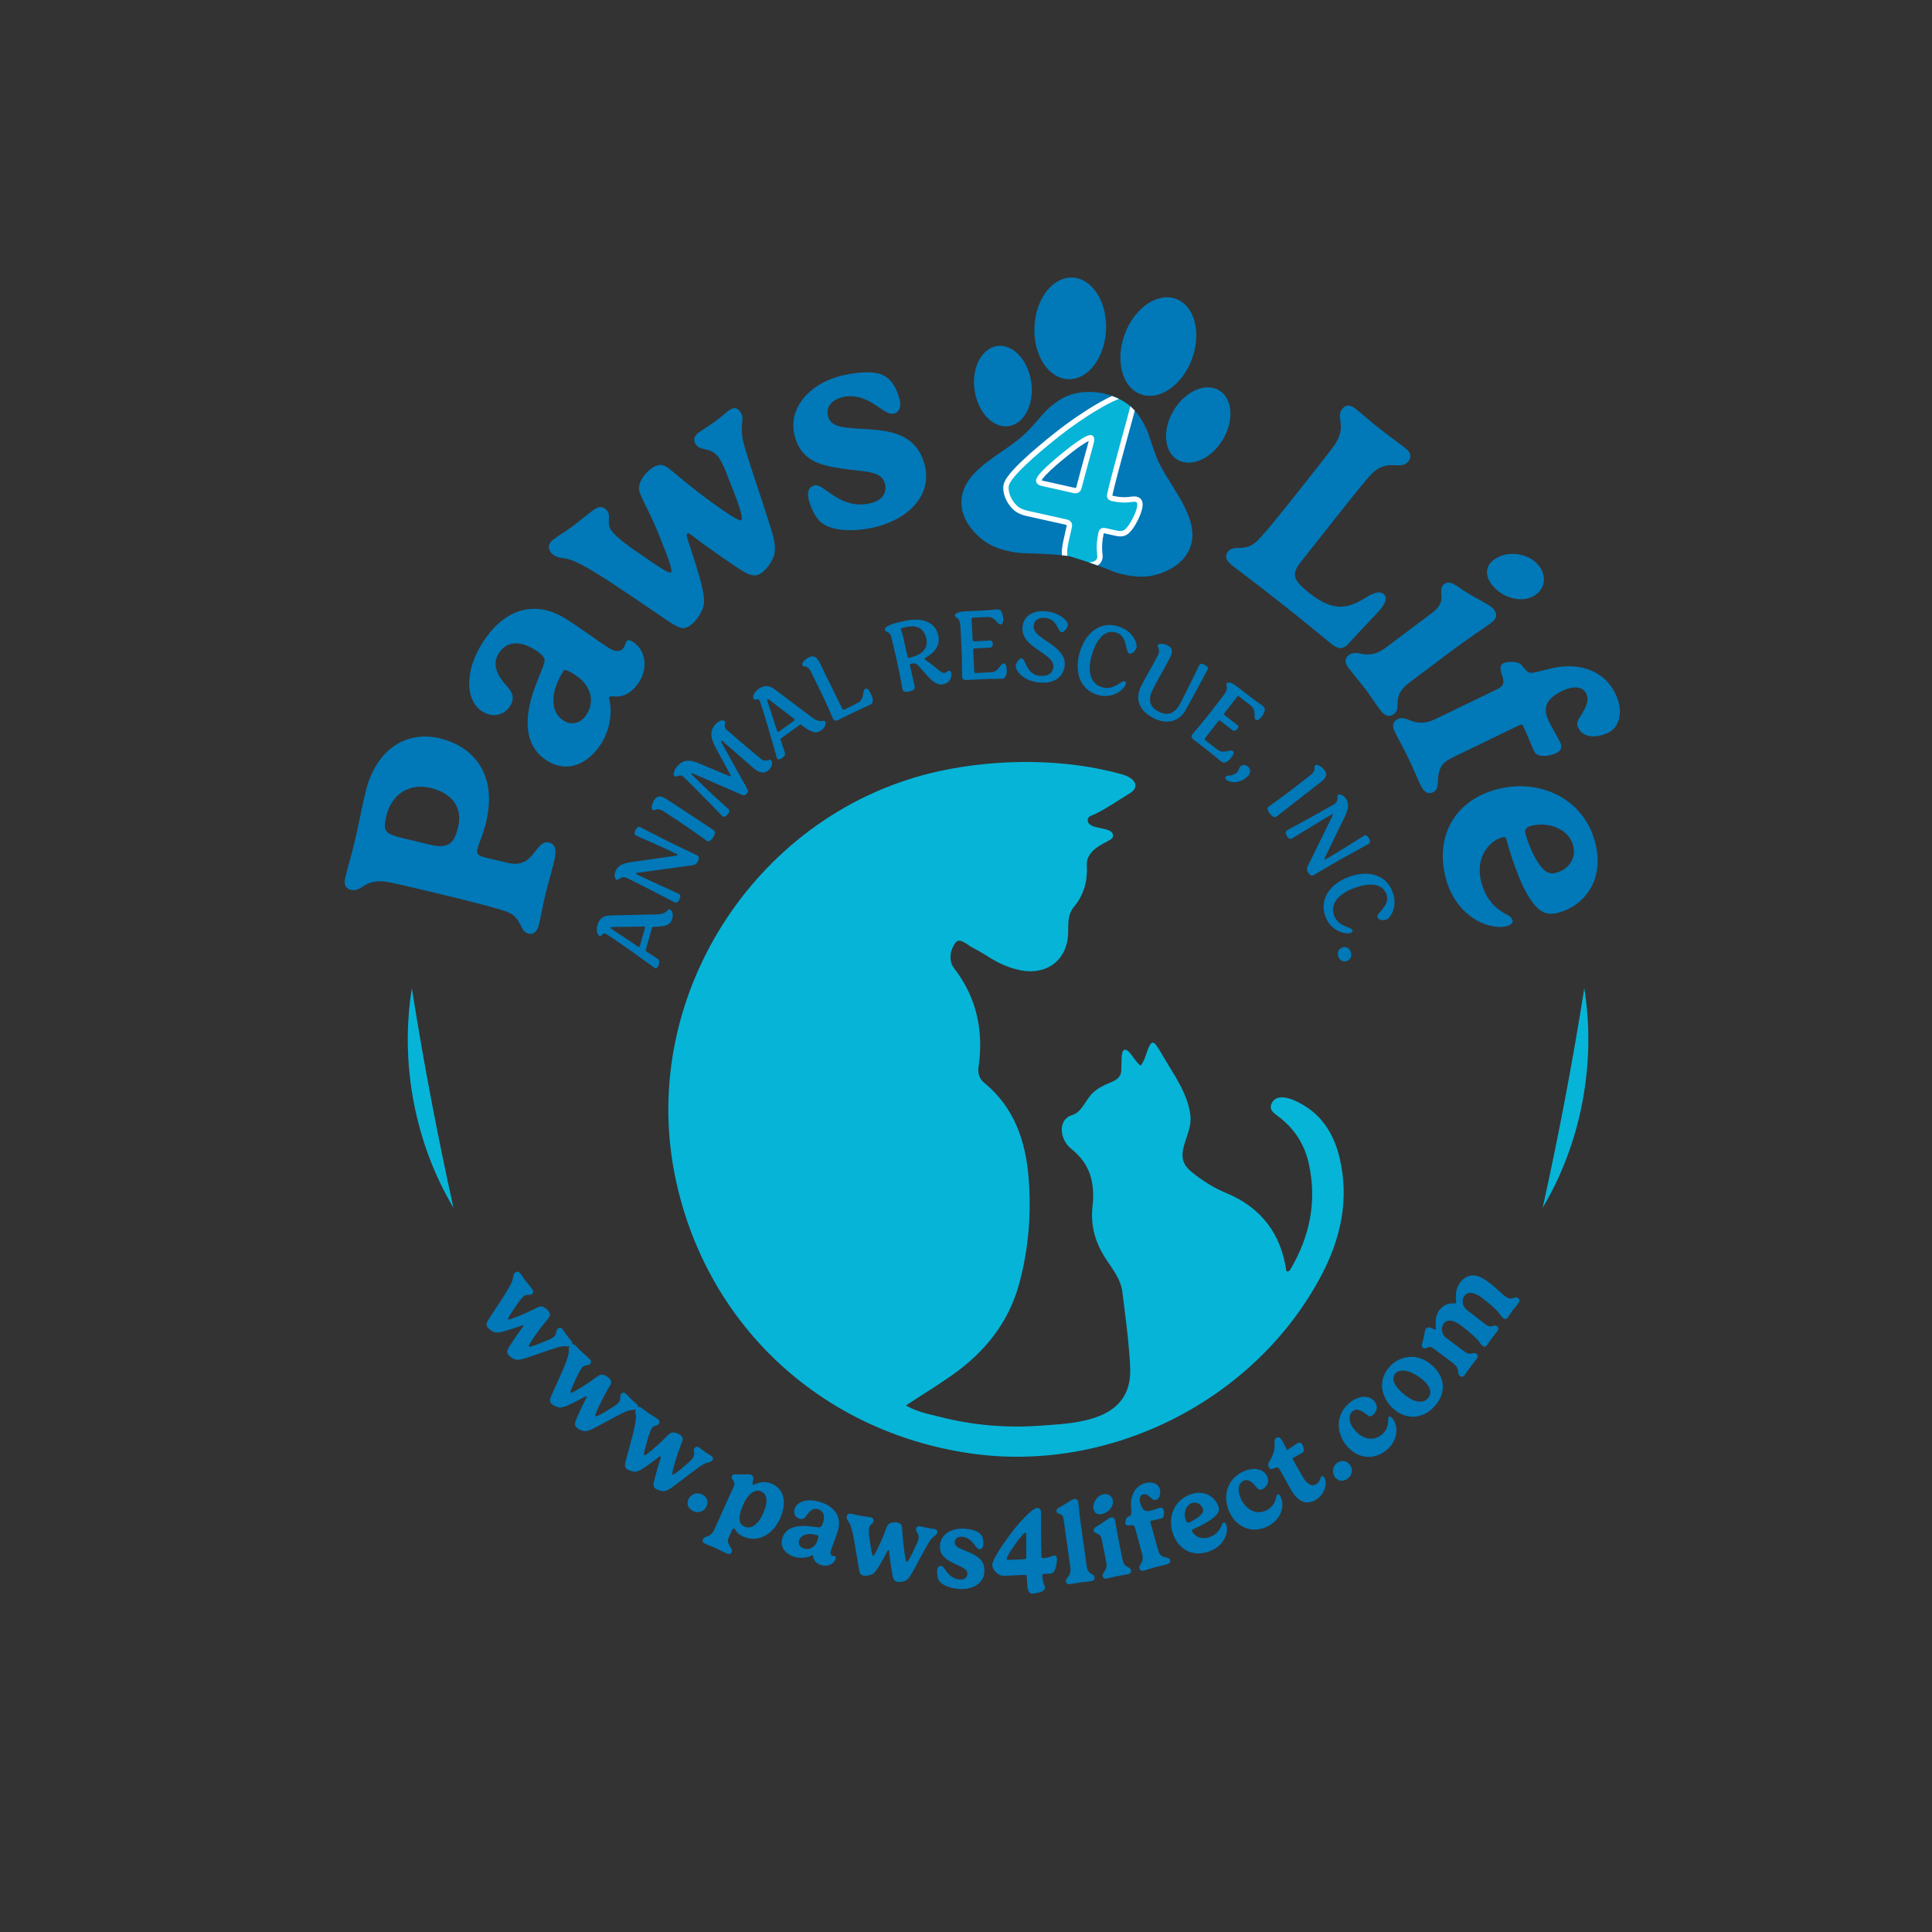 <?xml version="1.0" encoding="utf-8"?>
<svg xmlns="http://www.w3.org/2000/svg" id="Layer_1" style="enable-background:new 0 0 360 360;" version="1.1" viewBox="0 0 360 360" x="0px" y="0px">
<rect x="0" y="0" width="360" height="360" fill="#333333" stroke="none"/>
<style type="text/css">
	.st0{fill:#06B4D7;}
	.st1{fill:#0178B7;}
	.st2{clip-path:url(#SVGID_00000080193608845217338560000000036968894358484414_);}
	.st3{fill:#06B4D7;stroke:#FFFFFF;stroke-miterlimit:10;}
</style>
<g id="uakfvA_00000011001701436105859300000001060085391483466378_">
	<g>
		<path class="st0" d="M212.58,198.57c0.26-0.5,0.59-0.95,0.76-1.46c1.3-3.85,1.43-3.64,3.45-0.19c1.98,3.38,4.6,6.95,5.03,11.01&#xA;			c0.41,3.85-3.61,7.31,0.13,10.37c2.03,1.66,4.11,3,6.53,4c6.5,2.68,10.23,7.59,11.22,14.57c0.38,0.12,0.59-0.07,0.77-0.37&#xA;			c3.58-6.08,4.93-12.55,3.44-19.53c-0.75-3.54-2.53-6.4-5.36-8.67c-0.88-0.71-2.36-1.39-1.51-2.86c1.28-2.22,5.03-0.07,6.48,0.89&#xA;			c3.29,2.17,5.18,5.59,6.08,9.36c1.88,7.84,0.22,15.22-3.51,22.2c-12.35,23.13-39.31,36.7-65.28,32.93&#xA;			c-28.18-4.1-49.68-24.43-55.12-52.14c-6.62-33.71,15.82-67.74,49.43-75.01c10.79-2.33,23.4-2.37,34.02,0.64&#xA;			c2.35,0.67,3.36,2.32,1.36,3.52c-1.85,1.11-4.67,3.05-6.53,3.89c-0.57,0.26-1.37,0.4-1.29,1.21c0.2,1.92,5.31,0.89,4.65,3.09&#xA;			c-0.27,0.88-5.01,1.78-4.82,5.26c0.16,2.82-0.53,5.47-2.38,7.68c-1.16,1.38-1.08,2.97-1.09,4.59c-0.01,5.31-3.98,8.37-9.25,7.17&#xA;			c-1.67-0.38-3.23-1.03-4.7-1.88c-1.26-0.72-2.45-1.57-3.76-2.2c-1.06-0.52-2.48-2.02-3.26-1.02c-0.94,1.2-1.44,3.3-0.29,4.79&#xA;			c4.26,5.53,5.52,11.72,4.55,18.5c-0.16,1.09,0.17,2.12,1.05,2.84c5.68,4.63,7.77,10.99,8.3,17.93c0.51,6.63-0.04,13.24-1.82,19.69&#xA;			c-1.98,7.17-6.41,12.59-12.38,16.82c-2.76,1.95-5.66,3.71-8.68,5.69c1.99,1.19,4.18,1.58,6.3,2.12&#xA;			c6.02,1.55,12.28,2.11,18.48,1.67c4.86-0.35,12.22-0.52,15.41-4.83c1.97-2.66,1.68-5.65,1.43-8.75c-0.3-3.81-0.82-7.59-1.29-11.39&#xA;			c-0.27-2.19-1.65-4.02-2.87-5.82c-2.08-3.06-3.11-6.34-2.69-10.06c0.48-4.24-0.33-7.9-3.97-10.76c-2.17-1.71-2.56-5.48,0.17-6.28&#xA;			c1.85-0.54,2.51-2.91,3.93-4.21c0.88-0.8,1.93-1.34,3.02-1.78c1.11-0.45,2.11-0.93,2.21-2.25c0.08-1.09-0.1-3.62,0.52-3.89&#xA;			C210.41,195.23,211.48,197.97,212.58,198.57z"/>
	</g>
</g>
<g>
	<path class="st1" d="M97.5,247.01c-0.04-0.05-0.14-0.05-0.37,0.02c-2,0.69-3.85,1.33-4.67,1.26c-0.52-0.04-1.26-0.49-1.6-0.95&#xA;		c-0.4-0.52-0.22-0.84,0.25-1.61c0.23-0.35,2.03-3.06,2.91-4.44c0.62-1,1.5-2.42,1.56-3.16c0.05-0.42,0.11-0.79,0.45-1.04&#xA;		c0.29-0.22,0.64-0.18,0.92,0.18c0.36,0.47,0.58,0.86,0.95,1.34c0.36,0.47,0.85,1.03,1.22,1.53c0.27,0.36,0.37,0.72-0.06,1.04&#xA;		c-0.35,0.26-0.89-0.08-1.4,0.3c-0.31,0.24-0.76,0.71-1.73,2.18c-0.87,1.29-1.36,2.05-1.26,2.17c0.12,0.16,1.02-0.19,2.76-0.92&#xA;		c1.43-0.59,2.51-1.24,3.05-1.43c0.55-0.2,1.29,0.25,1.71,0.8c0.4,0.53,0.33,0.9,0.07,1.26c-0.26,0.36-1.47,1.77-2.45,3.19&#xA;		c-0.89,1.27-1.36,2.04-1.27,2.16c0.14,0.19,1.32-0.24,2.89-0.91c1.14-0.42,1.48-0.66,1.67-0.8c0.73-0.55,0.42-1.3,0.87-1.64&#xA;		c0.3-0.23,0.64-0.15,0.84,0.12c0.27,0.36,0.67,0.98,0.94,1.33c0.27,0.36,0.57,0.66,0.74,0.9c0.29,0.39,0.17,0.64-0.07,0.82&#xA;		c-0.61,0.46-0.88-0.17-2.64,0.39c-1.59,0.49-3.66,1.25-4.91,1.66c-0.99,0.32-1.8,0.66-2.56,0.62c-0.53-0.04-1.23-0.46-1.6-0.94&#xA;		c-0.36-0.48-0.16-0.95,0.2-1.53c0.2-0.33,1.65-2.55,2.44-3.56C97.46,247.25,97.56,247.09,97.5,247.01z"/>
	<path class="st1" d="M109.3,260.2c-0.05-0.04-0.15-0.03-0.36,0.08c-1.86,1-3.58,1.93-4.41,1.99c-0.52,0.04-1.32-0.29-1.74-0.68&#xA;		c-0.47-0.45-0.35-0.79-0.01-1.63c0.17-0.38,1.52-3.35,2.16-4.84c0.45-1.09,1.09-2.63,1.04-3.37c-0.02-0.43-0.02-0.79,0.27-1.1&#xA;		c0.26-0.27,0.61-0.28,0.94,0.03c0.43,0.41,0.71,0.75,1.15,1.17c0.43,0.41,1,0.88,1.45,1.31c0.33,0.31,0.48,0.65,0.11,1.04&#xA;		c-0.3,0.31-0.9,0.07-1.33,0.52c-0.27,0.28-0.64,0.82-1.36,2.43c-0.65,1.41-1.01,2.24-0.9,2.35c0.15,0.14,0.98-0.35,2.57-1.34&#xA;		c1.31-0.81,2.27-1.63,2.79-1.9c0.51-0.29,1.32,0.05,1.81,0.52c0.48,0.46,0.47,0.83,0.27,1.23c-0.2,0.39-1.17,1.99-1.91,3.54&#xA;		c-0.68,1.4-1.02,2.23-0.91,2.33c0.17,0.16,1.26-0.45,2.71-1.36c1.06-0.6,1.36-0.88,1.53-1.06c0.63-0.66,0.21-1.35,0.6-1.76&#xA;		c0.26-0.28,0.61-0.25,0.85-0.02c0.33,0.31,0.82,0.86,1.14,1.16c0.33,0.31,0.66,0.56,0.88,0.77c0.35,0.34,0.27,0.61,0.06,0.82&#xA;		c-0.53,0.55-0.9-0.02-2.54,0.8c-1.49,0.74-3.41,1.82-4.58,2.42c-0.92,0.48-1.67,0.94-2.42,1.02c-0.53,0.05-1.29-0.25-1.73-0.67&#xA;		c-0.44-0.42-0.31-0.91-0.05-1.54c0.14-0.36,1.22-2.78,1.84-3.9C109.3,260.45,109.38,260.28,109.3,260.2z"/>
	<path class="st1" d="M123.07,271.37c-0.05-0.04-0.15,0-0.34,0.14c-1.68,1.28-3.23,2.48-4.03,2.67c-0.51,0.12-1.35-0.07-1.82-0.39&#xA;		c-0.54-0.37-0.48-0.73-0.27-1.61c0.11-0.4,0.96-3.55,1.36-5.13c0.27-1.15,0.66-2.77,0.49-3.49c-0.08-0.42-0.14-0.78,0.1-1.13&#xA;		c0.21-0.3,0.55-0.38,0.93-0.12c0.49,0.34,0.82,0.63,1.32,0.97c0.49,0.34,1.13,0.71,1.64,1.07c0.38,0.26,0.58,0.56,0.27,1.01&#xA;		c-0.25,0.36-0.87,0.21-1.23,0.73c-0.22,0.32-0.5,0.91-0.95,2.62c-0.42,1.5-0.64,2.37-0.51,2.46c0.17,0.11,0.91-0.5,2.33-1.74&#xA;		c1.17-1.01,1.99-1.97,2.45-2.32c0.46-0.37,1.31-0.17,1.87,0.22c0.55,0.38,0.6,0.75,0.47,1.17c-0.14,0.42-0.84,2.15-1.32,3.8&#xA;		c-0.45,1.49-0.65,2.36-0.53,2.45c0.19,0.13,1.17-0.64,2.46-1.78c0.95-0.76,1.2-1.09,1.34-1.29c0.52-0.75-0.01-1.37,0.31-1.83&#xA;		c0.22-0.31,0.56-0.35,0.84-0.15c0.38,0.26,0.95,0.71,1.31,0.97c0.38,0.26,0.75,0.45,0.99,0.62c0.4,0.28,0.36,0.56,0.19,0.8&#xA;		c-0.43,0.63-0.89,0.12-2.38,1.2c-1.36,0.96-3.07,2.34-4.14,3.12c-0.84,0.62-1.5,1.19-2.23,1.39c-0.51,0.13-1.32-0.05-1.81-0.39&#xA;		c-0.5-0.34-0.45-0.85-0.29-1.51c0.08-0.38,0.77-2.94,1.2-4.15C123.1,271.61,123.15,271.42,123.07,271.37z"/>
	<path class="st1" d="M129.03,281.5c-0.78-0.43-1.22-1.29-0.68-2.26c0.58-1.04,1.75-1.19,2.58-0.73c0.76,0.42,1.21,1.34,0.67,2.31&#xA;		C131.02,281.83,129.9,281.99,129.03,281.5z"/>
	<path class="st1" d="M138.49,286.32c-1.34-0.6-1.51-1.47-1.71-1.56c-0.12-0.06-0.23,0.06-0.41,0.45l-0.55,1.21&#xA;		c-0.37,0.82-0.09,1.21,0.16,1.66c0.22,0.37,0.56,0.69,0.36,1.13c-0.15,0.34-0.44,0.48-1,0.22c-0.49-0.22-1.45-0.71-1.99-0.96&#xA;		c-0.66-0.3-1.29-0.52-1.98-0.83c-0.47-0.21-0.52-0.52-0.39-0.8c0.19-0.42,0.64-0.48,0.91-0.58c0.7-0.29,0.99-0.75,1.21-1.25&#xA;		l3.64-8.08c0.26-0.57,0-0.95-0.23-1.21c-0.15-0.22-0.26-0.42-0.15-0.68c0.22-0.49,0.86-0.31,1.75-0.29c1.14-0.01,1.5-0.1,1.84,0.05&#xA;		c0.36,0.16,0.49,0.41,0.4,0.96c-0.09,0.41-0.21,0.83-0.06,0.9c0.22,0.1,1.68-1.02,3.58-0.16c2.35,1.06,2.75,3.64,1.5,6.43&#xA;		C143.89,286.23,140.97,287.44,138.49,286.32z M138.57,280.2c-1.31,2.91-0.76,3.85,0.18,4.27c0.97,0.44,2.36-0.05,3.44-2.46&#xA;		c1.07-2.36,0.68-3.65-0.35-4.11C140.91,277.47,139.55,278.04,138.57,280.2z"/>
	<path class="st1" d="M152.82,284.58c0.15-0.05,0.34-0.22,0.55-0.89c0.36-1.11,0.15-2.12-0.91-2.46c-0.89-0.29-1.59,0.27-2.16,1.16&#xA;		c-0.33,0.5-0.68,0.81-1.35,0.6c-0.68-0.22-1.19-0.92-0.88-1.89c0.39-1.21,2.26-2.03,4.84-1.2c2.51,0.81,4.08,2.67,3.18,5.46&#xA;		c-0.41,1.29-0.93,2.5-1.26,3.53c-0.13,0.39-0.14,0.88,0.32,1.02c0.21,0.07,0.33,0.03,0.49,0.08c0.11,0.04,0.15,0.22,0.08,0.45&#xA;		c-0.34,1.06-1.54,1.56-2.69,1.19c-0.95-0.3-1.4-0.83-1.51-1.59c-0.01-0.1-0.04-0.21-0.12-0.24c-0.08-0.03-0.2,0.06-0.3,0.11&#xA;		c-0.83,0.39-2.03,0.51-3.1,0.17c-1.7-0.55-2.74-1.85-2.21-3.5c0.51-1.59,1.95-2.23,3.9-2.26&#xA;		C151.07,284.34,152.47,284.7,152.82,284.58z M152.42,286.11c-0.58-0.19-1.13-0.28-1.66-0.26c-0.95,0.03-1.63,0.49-1.85,1.16&#xA;		c-0.22,0.67,0.12,1.28,0.86,1.52c1.18,0.38,2.18-0.32,2.58-1.56C152.56,286.32,152.53,286.14,152.42,286.11z"/>
	<path class="st1" d="M165.57,288.84c-0.06-0.01-0.14,0.06-0.25,0.27c-1,1.86-1.93,3.58-2.58,4.09c-0.41,0.32-1.26,0.49-1.82,0.39&#xA;		c-0.65-0.12-0.73-0.47-0.9-1.36c-0.07-0.41-0.58-3.63-0.87-5.23c-0.22-1.16-0.53-2.79-0.99-3.38c-0.25-0.35-0.45-0.65-0.38-1.07&#xA;		c0.07-0.36,0.35-0.57,0.8-0.49c0.58,0.11,1.01,0.24,1.6,0.35c0.58,0.11,1.32,0.19,1.93,0.3c0.45,0.08,0.76,0.28,0.66,0.81&#xA;		c-0.08,0.43-0.71,0.55-0.83,1.17c-0.07,0.38-0.08,1.04,0.2,2.78c0.24,1.54,0.39,2.42,0.54,2.45c0.2,0.04,0.62-0.83,1.41-2.54&#xA;		c0.65-1.4,1-2.61,1.28-3.12c0.27-0.52,1.12-0.69,1.8-0.56c0.66,0.12,0.86,0.43,0.91,0.87c0.05,0.44,0.12,2.3,0.36,4.01&#xA;		c0.2,1.54,0.38,2.42,0.52,2.45c0.23,0.04,0.81-1.07,1.51-2.63c0.55-1.08,0.65-1.48,0.69-1.72c0.16-0.89-0.57-1.24-0.47-1.79&#xA;		c0.07-0.37,0.37-0.55,0.7-0.49c0.45,0.08,1.16,0.26,1.59,0.34c0.45,0.08,0.86,0.1,1.15,0.16c0.48,0.09,0.56,0.36,0.5,0.65&#xA;		c-0.14,0.75-0.76,0.47-1.68,2.07c-0.84,1.44-1.84,3.4-2.49,4.55c-0.51,0.91-0.88,1.7-1.46,2.19c-0.42,0.33-1.22,0.5-1.81,0.39&#xA;		c-0.59-0.11-0.76-0.59-0.89-1.26c-0.08-0.38-0.51-3-0.61-4.27C165.71,289.05,165.68,288.86,165.57,288.84z"/>
	<path class="st1" d="M182.71,285.85c0.45,0.51,0.55,1.13,0.51,1.97c-0.03,0.58-0.33,0.88-0.69,0.86c-0.36-0.02-0.6-0.37-0.9-0.76&#xA;		c-0.48-0.64-1.16-1.5-2.37-1.57c-0.86-0.05-1.33,0.4-1.36,1c-0.05,0.84,0.79,1.12,2.33,1.76c1.67,0.67,3.33,1.51,3.2,3.77&#xA;		c-0.11,2.08-2.03,3.35-4.67,3.21c-1.18-0.07-2.96-0.51-3.68-1.42c-0.31-0.36-0.5-1.09-0.45-2c0.03-0.57,0.28-0.91,0.72-0.88&#xA;		c0.24,0.01,0.44,0.25,0.66,0.55c0.53,0.74,1.3,1.89,2.88,1.98c0.84,0.05,1.33-0.38,1.37-1.05c0.05-0.96-1.13-1.25-2.59-2&#xA;		c-1.25-0.64-2.63-1.35-2.52-3.3c0.11-2.06,2.15-3.25,4.41-3.13C180.62,284.89,182.14,285.19,182.71,285.85z"/>
	<path class="st1" d="M194.06,290.05c0.01,0.22,0.12,0.28,0.34,0.27c1.26-0.06,1.69-0.47,2.02-0.49c0.44-0.02,0.51,0.35,0.53,0.76&#xA;		c0.02,0.48-0.18,1.63-0.49,2.14c-0.18,0.3-0.42,0.48-0.9,0.5l-1.04,0.05c-0.22,0.01-0.31,0.1-0.3,0.27&#xA;		c0.07,1.42,0.48,1.91,0.49,2.22c0.02,0.41-0.25,0.67-0.78,0.87c-0.42,0.16-1.21,0.29-1.54,0.31c-0.45,0.02-0.92-0.27-1-1.81&#xA;		l-0.07-1.36c-0.01-0.19-0.08-0.33-0.44-0.32l-3.52,0.17c-0.57,0.03-0.99-0.1-1.2-0.23c-0.71-0.38-1.24-1.13-1.27-1.73&#xA;		c-0.04-0.91,1.63-3.44,3.21-5.59c1.59-2.17,4.24-5.05,5.11-5.09c0.44-0.02,0.74,0.22,0.77,0.76&#xA;		C194.02,282.5,193.96,288.01,194.06,290.05z M188.01,290.67l2.88-0.14c0.31-0.02,0.36-0.22,0.35-0.4c-0.03-2.2,0-3.7-0.02-4.16&#xA;		c-0.01-0.25-0.04-0.39-0.13-0.39c-0.23,0.01-0.85,0.74-1.33,1.36c-0.34,0.45-2.18,2.94-2.15,3.55&#xA;		C187.6,290.63,187.72,290.69,188.01,290.67z"/>
	<path class="st1" d="M201.38,283.9l1.1,7.85c0.12,0.83,0.33,1.12,0.69,1.4c0.35,0.27,0.71,0.29,0.78,0.77&#xA;		c0.05,0.36-0.11,0.64-0.72,0.72c-0.54,0.08-1.27,0.12-1.82,0.2c-0.69,0.1-1.28,0.23-2.03,0.34c-0.51,0.07-0.72-0.17-0.76-0.48&#xA;		c-0.06-0.45,0.3-0.74,0.46-0.96c0.45-0.62,0.43-1.17,0.36-1.7l-1.28-9.13c-0.07-0.52-0.48-0.74-0.81-0.85&#xA;		c-0.24-0.09-0.47-0.2-0.5-0.48c-0.07-0.5,0.57-0.69,1.32-1.14c0.97-0.55,1.53-1.05,1.99-1.11c0.41-0.06,0.7,0.12,0.77,0.6&#xA;		C201.08,281.03,201,281.17,201.38,283.9z"/>
	<path class="st1" d="M205.59,278.44c0.83-0.17,1.59,0.24,1.76,1.09c0.23,1.16-0.82,2.35-2.05,2.6c-0.89,0.18-1.41-0.25-1.55-0.93&#xA;		C203.53,280.07,204.4,278.68,205.59,278.44z M208.48,287.21l0.67,3.32c0.17,0.82,0.39,1.1,0.77,1.35c0.36,0.25,0.73,0.25,0.82,0.72&#xA;		c0.07,0.35-0.08,0.64-0.68,0.76c-0.6,0.12-1.21,0.19-1.8,0.31c-0.7,0.14-1.13,0.28-2.01,0.46c-0.51,0.1-0.73-0.12-0.79-0.43&#xA;		c-0.09-0.45,0.26-0.75,0.4-0.99c0.41-0.64,0.36-1.19,0.26-1.72l-0.84-4.18c-0.13-0.65-0.52-0.96-0.9-1.07&#xA;		c-0.25-0.1-0.53-0.21-0.59-0.51c-0.11-0.56,0.54-0.75,1.27-1.23c0.93-0.61,1.56-1.17,1.93-1.24c0.43-0.09,0.7,0.07,0.8,0.55&#xA;		C207.93,283.93,208.05,285.05,208.48,287.21z"/>
	<path class="st1" d="M215.77,288.73c0.22,0.81,0.41,1.09,1.1,1.37c0.4,0.15,1.03,0.12,1.16,0.59c0.09,0.35-0.03,0.64-0.64,0.81&#xA;		c-0.58,0.16-1.24,0.28-2.26,0.56c-0.66,0.18-1.25,0.4-1.98,0.59c-0.5,0.14-0.73-0.08-0.82-0.38c-0.12-0.44,0.2-0.77,0.34-1.01&#xA;		c0.36-0.67,0.28-1.22,0.14-1.74l-1.31-4.82c-0.11-0.42-0.34-0.53-0.69-0.5c-0.6,0.08-0.97,0.12-1.08-0.25&#xA;		c-0.09-0.32,0.06-0.91,0.23-1.13c0.19-0.22,0.6-0.28,0.8-0.6c0.13-0.22-0.06-1.34-0.02-2.18c0.08-1.59,0.86-3.18,2.67-3.68&#xA;		c1.43-0.39,2.46,0.21,2.68,1.04c0.21,0.75,0.14,1.84-0.75,2.08c-0.42,0.11-0.62-0.15-0.89-0.4c-0.44-0.37-0.88-0.79-1.47-0.63&#xA;		s-0.71,0.88-0.51,1.63c0.3,1.1,0.79,1.74,1.95,1.42c0.37-0.1,1.41-0.46,1.67-0.53c0.33-0.09,0.62-0.05,0.75,0.42&#xA;		c0.09,0.34,0.11,0.96-0.1,1.31c-0.06,0.1-0.17,0.2-0.37,0.25c-0.25,0.07-1.57,0.34-1.92,0.44c-0.06,0.02-0.14,0.07-0.08,0.3&#xA;		L215.77,288.73z"/>
	<path class="st1" d="M222.29,284.96c-0.19,0.08-0.24,0.14-0.19,0.28c0.27,0.74,1.48,1.83,3.31,1.17c1.41-0.52,2-1.51,2.27-2.35&#xA;		c0.08-0.18,0.2-0.32,0.32-0.36c0.18-0.07,0.36,0.07,0.5,0.46c0.48,1.3-0.32,3.88-3.14,4.91c-3.06,1.12-5.7-0.27-6.77-3.21&#xA;		c-1.08-2.95,0.07-6.24,3.2-7.39c2.72-1,4.65,0.58,5.23,2.17c0.25,0.68,0.05,1.19-0.36,1.64&#xA;		C225.76,283.33,223.48,284.44,222.29,284.96z M222.06,280.09c-1.18,0.43-1.56,1.93-1.11,3.16c0.13,0.37,0.33,0.54,0.6,0.44&#xA;		c0.63-0.23,2.14-1.08,2.55-1.86c0.11-0.22,0.13-0.43,0.04-0.68C223.81,280.23,222.92,279.77,222.06,280.09z"/>
	<path class="st1" d="M231.55,274.25c1.9-0.92,3.85-0.64,4.55,0.8c0.47,0.97,0.11,1.96-0.92,2.46c-0.46,0.22-0.7,0.07-1.09-0.42&#xA;		c-0.62-0.77-1.45-1.61-2.38-1.16c-1.02,0.49-1.18,1.92-0.45,3.42c0.96,1.97,2.8,3.01,4.71,2.08c1.46-0.71,1.7-1.92,1.85-2.56&#xA;		c0.05-0.16,0.11-0.33,0.23-0.38c0.26-0.12,0.46,0.14,0.61,0.47c0.74,1.53,0.15,4.19-2.47,5.47c-2.84,1.38-5.7,0.22-7.04-2.54&#xA;		C227.79,279.1,228.45,275.76,231.55,274.25z"/>
	<path class="st1" d="M242.83,275.32c0.62,1.03,1.46,1.81,2.46,1.21c0.5-0.3,0.67-0.8,0.78-1.12c0.04-0.17,0.08-0.27,0.18-0.33&#xA;		c0.14-0.08,0.33-0.06,0.53,0.27c0.11,0.19,0.2,0.47,0.22,0.79c0.08,0.91-0.26,2.39-1.82,3.33c-1.79,1.07-3.29,0.34-4.54-1.74&#xA;		c-0.5-0.82-1.54-2.83-2.17-3.87c-0.22-0.37-0.44-0.5-0.77-0.38c-0.6,0.27-1,0.39-1.21,0.04c-0.19-0.32-0.29-0.67-0.05-1.05&#xA;		c0.42-0.66,0.78-1.41,0.96-2.1c0.27-1.19-0.15-2.12,0.41-2.46c0.33-0.2,0.73-0.09,1.06,0.46c0.23,0.38,0.88,1.68,0.93,1.76&#xA;		c0.03,0.05,0.05,0.07,0.12,0.02c0.18-0.11,1.52-1.02,1.75-1.17c0.41-0.25,0.72-0.27,1.02,0.22c0.2,0.33,0.29,0.89,0.22,1.21&#xA;		c-0.02,0.09-0.11,0.23-0.28,0.33c-0.2,0.12-1.42,0.76-1.69,0.92c-0.05,0.03-0.13,0.11-0.05,0.26&#xA;		C241.1,272.33,242.27,274.38,242.83,275.32z"/>
	<path class="st1" d="M251.04,275.57c-0.73,0.51-1.7,0.52-2.32-0.38c-0.67-0.97-0.3-2.1,0.48-2.63c0.71-0.49,1.73-0.49,2.36,0.42&#xA;		C252.21,273.92,251.87,275,251.04,275.57z"/>
	<path class="st1" d="M251.5,261.37c1.65-1.33,3.61-1.49,4.62-0.25c0.68,0.84,0.54,1.88-0.34,2.6c-0.39,0.32-0.66,0.22-1.16-0.17&#xA;		c-0.78-0.61-1.78-1.24-2.58-0.59c-0.88,0.71-0.72,2.14,0.33,3.43c1.38,1.7,3.41,2.3,5.07,0.96c1.27-1.02,1.22-2.26,1.22-2.91&#xA;		c0.02-0.16,0.04-0.34,0.14-0.42c0.22-0.18,0.48,0.04,0.7,0.32c1.07,1.32,1.09,4.06-1.17,5.89c-2.46,1.99-5.51,1.5-7.44-0.88&#xA;		C248.93,266.94,248.82,263.54,251.5,261.37z"/>
	<path class="st1" d="M259.1,254.49c2.07-2.07,5.41-2.44,8.07,0.22c2.5,2.5,2.01,5.48-0.09,7.58c-2.34,2.34-5.47,2.21-7.72-0.04&#xA;		C256.99,259.88,256.93,256.67,259.1,254.49z M260.88,259.15c0.7,0.7,1.7,1.47,2.69,1.84c1.04,0.37,1.91,0.17,2.44-0.36&#xA;		c0.69-0.69,0.83-1.83-0.49-3.15c-0.76-0.76-1.91-1.5-2.88-1.86c-1.16-0.4-2.06-0.27-2.57,0.24&#xA;		C259.42,256.51,259.39,257.66,260.88,259.15z"/>
	<path class="st1" d="M272.06,239.01c1.36-1.82,3.14-1.73,5.17-0.21c1.4,1.04,2.7,2.35,3.3,2.79c0.38,0.29,0.87,0.45,1.27,0.35&#xA;		c0.47-0.11,0.71-0.34,1.08-0.07c0.3,0.22,0.33,0.58-0.03,1.07c-0.32,0.43-0.67,0.81-1,1.25c-0.42,0.57-0.52,0.78-0.91,1.31&#xA;		c-0.27,0.36-0.57,0.32-0.83,0.13c-0.33-0.25-0.55-0.61-0.68-0.82c-0.36-0.52-1.79-1.87-3.3-2.99c-1.55-1.16-2.65-1.17-3.3-0.3&#xA;		c-0.42,0.57-0.52,1.81,0.64,2.68c1.4,1.04,2.64,2.07,3.23,2.51c0.38,0.29,0.81,0.51,1.21,0.43c0.46-0.1,0.68-0.29,1.04-0.01&#xA;		c0.3,0.22,0.34,0.57-0.03,1.06c-0.33,0.44-0.6,0.71-0.92,1.15c-0.42,0.57-0.51,0.78-0.91,1.31c-0.27,0.36-0.57,0.33-0.83,0.13&#xA;		c-0.33-0.25-0.55-0.61-0.68-0.82c-0.36-0.52-1.81-1.83-3.32-2.96c-1.55-1.16-2.63-1.19-3.29-0.32c-0.46,0.61-0.4,1.93,0.51,2.62&#xA;		l3.15,2.36c0.67,0.5,0.97,0.62,1.41,0.58c0.43-0.04,0.69-0.26,1.07,0.02c0.29,0.21,0.37,0.53,0.01,1.01&#xA;		c-0.35,0.47-0.7,0.85-1.02,1.28c-0.41,0.54-0.74,1.07-1.18,1.67c-0.3,0.4-0.61,0.38-0.87,0.18c-0.36-0.27-0.32-0.72-0.37-0.99&#xA;		c-0.14-0.73-0.54-1.12-0.97-1.44l-3.66-2.74c-0.49-0.37-0.9-0.23-1.18-0.08c-0.2,0.09-0.45,0.2-0.72,0&#xA;		c-0.43-0.32-0.1-0.92,0.11-1.78c0.24-1.12,0.2-1.45,0.41-1.74c0.23-0.31,0.51-0.4,1.02-0.18c0.39,0.17,0.77,0.39,0.86,0.26&#xA;		c0.14-0.19-0.45-2.1,0.64-3.56c0.65-0.86,1.47-1.29,2.43-1.27c0.39-0.01,0.61,0.03,0.69-0.08&#xA;		C271.47,242.62,270.82,240.66,272.06,239.01z"/>
</g>
<g>
	<path class="st0" d="M295.21,184.14c2.24,13.92-0.55,28.8-7.76,40.92C290.49,211.34,293.01,198.03,295.21,184.14L295.21,184.14z"/>
</g>
<g>
	<path class="st0" d="M76.74,184.14c2.2,13.88,4.72,27.2,7.76,40.92C77.28,212.95,74.5,198.06,76.74,184.14L76.74,184.14z"/>
</g>
<g>
	<path class="st1" d="M121.83,172.69c-0.23-0.02-0.3,0.06-0.35,0.25l-1.12,3.97c-0.06,0.21-0.04,0.3,0.15,0.42l1.93,1.27&#xA;		c0.37,0.23,0.5,0.45,0.32,1.11c-0.12,0.42-0.31,0.81-0.7,0.7c-0.14-0.04-0.26-0.16-0.53-0.38c-0.4-0.28-2.08-1.52-4.1-2.94&#xA;		c-2.33-1.63-4.38-3.06-4.7-3.15c-0.46-0.13-0.62,0.57-0.94,0.48c-0.53-0.15-0.75-1.06-0.45-2.12c0.29-1.04,1.05-1.7,2.38-1.72&#xA;		l8.67-0.2c2.09-0.06,1.89-1.07,2.4-0.93c0.47,0.13,0.7,0.94,0.48,1.72C124.97,172.24,124.25,172.69,121.83,172.69z M120.18,172.89&#xA;		c0.04-0.14-0.03-0.22-0.13-0.24c-0.04-0.01-0.06-0.02-0.15,0l-5.61,0.08c-0.29,0-0.46,0.02-0.5,0.13&#xA;		c-0.03,0.12,0.16,0.21,0.34,0.35l4.72,3.14c0.07,0.06,0.09,0.07,0.13,0.08c0.1,0.03,0.2-0.01,0.24-0.14L120.18,172.89z"/>
	<path class="st1" d="M130,160.56c-0.19,0.4-0.45,0.6-1.08,0.68l-10.19,1.4c-0.13,0.03-0.19,0.06-0.22,0.12&#xA;		c-0.02,0.04-0.01,0.11,0.09,0.15c2.74,1.32,6.78,3.11,7.84,3.62c0.34,0.16,0.44,0.48,0.17,1.06s-0.59,0.69-0.93,0.53&#xA;		c-0.83-0.4-6.15-3.21-8.82-4.5c-1.17-0.57-1.57,0.51-1.97,0.32c-0.38-0.18-0.51-0.98-0.14-1.74c0.43-0.9,1.17-1.32,3.05-1.59&#xA;		l8.16-1.16c0.2-0.04,0.24-0.06,0.28-0.13c0.02-0.04,0.01-0.13-0.08-0.17c-3.56-1.71-6.71-3.01-7.58-3.43&#xA;		c-0.34-0.16-0.45-0.46-0.17-1.04s0.59-0.69,0.93-0.53c0.68,0.33,3.42,1.76,5.39,2.75c1.62,0.8,4.61,2.2,5.14,2.46&#xA;		c0.34,0.16,0.47,0.52,0.2,1.09L130,160.56z"/>
	<path class="st1" d="M131.67,156.66c-0.32-0.21-2.3-1.7-4.68-3.28l-3.37-2.22c-1.3-0.85-1.56,0.05-1.99-0.23&#xA;		c-0.44-0.29-0.1-1.29,0.33-1.94c0.5-0.75,1.21-0.76,2.28-0.06l8.73,5.75c0.3,0.2,0.4,0.62-0.09,1.36&#xA;		C132.4,156.78,131.99,156.87,131.67,156.66z"/>
	<path class="st1" d="M140.4,143.13c-1.81-1.54-4.11-3.6-5.7-4.97c-0.14-0.13-0.25-0.17-0.31-0.09s-0.03,0.16,0.1,0.39l4.69,8.42&#xA;		c0.18,0.36,0.35,0.59-0.06,1.03c-0.36,0.4-0.6,0.32-1.01,0.14l-8.85-3.86c-0.21-0.11-0.33-0.11-0.38-0.05&#xA;		c-0.07,0.07,0,0.16,0.07,0.23c1.06,1.02,2.61,2.57,3.81,3.68c1.37,1.27,2.56,2.33,2.94,2.67c0.29,0.27,0.28,0.6-0.14,1.06&#xA;		c-0.43,0.47-0.74,0.5-1,0.25c-0.48-0.44-1.48-1.56-2.82-2.89c-1.32-1.33-3.84-3.9-4.36-4.38c-0.73-0.67-1.34,0.19-1.68-0.12&#xA;		c-0.37-0.34-0.07-1.23,0.51-1.87c1.09-1.2,2.23-1.38,4.47-0.35l4.93,2.08c0.22,0.1,0.45,0.22,0.53,0.13&#xA;		c0.08-0.09-0.08-0.29-0.18-0.52l-2.57-4.73c-1.21-2.13-0.98-3.41-0.11-4.38c0.76-0.83,1.46-0.89,1.76-0.62&#xA;		c0.33,0.3-0.34,0.96,0.34,1.59c0.67,0.61,4.81,4.11,6.28,5.34c1.1,0.92,1.63-0.01,2,0.33c0.37,0.34,0.23,1.15-0.27,1.7&#xA;		C142.73,144.06,141.79,144.31,140.4,143.13z"/>
	<path class="st1" d="M149.4,135.13c-0.17-0.16-0.27-0.14-0.44-0.02l-3.34,2.42c-0.18,0.13-0.22,0.21-0.14,0.42l0.73,2.2&#xA;		c0.15,0.41,0.11,0.67-0.44,1.07c-0.36,0.26-0.75,0.44-0.98,0.11c-0.09-0.12-0.11-0.29-0.18-0.62c-0.14-0.47-0.69-2.48-1.39-4.85&#xA;		c-0.82-2.73-1.53-5.11-1.73-5.39c-0.28-0.39-0.84,0.07-1.04-0.21c-0.32-0.44,0.07-1.3,0.97-1.94c0.88-0.63,1.88-0.69,2.94,0.13&#xA;		l6.93,5.22c1.67,1.25,2.15,0.34,2.46,0.76c0.28,0.39-0.04,1.17-0.69,1.64C152.14,136.73,151.3,136.63,149.4,135.13z M147.98,134.27&#xA;		c0.11-0.08,0.11-0.19,0.05-0.27c-0.02-0.03-0.04-0.05-0.12-0.1l-4.45-3.41c-0.23-0.17-0.37-0.28-0.47-0.2&#xA;		c-0.1,0.07-0.01,0.26,0.05,0.48l1.76,5.39c0.02,0.09,0.03,0.11,0.05,0.14c0.06,0.08,0.16,0.12,0.27,0.04L147.98,134.27z"/>
	<path class="st1" d="M159.33,132.61l-3.09,1.52c-0.59,0.29-0.86,0.12-1.02-0.22c-0.17-0.34-1.07-2.54-2.33-5.11l-1.78-3.62&#xA;		c-0.68-1.4-1.37-0.75-1.59-1.21c-0.23-0.47,0.57-1.17,1.27-1.51c0.81-0.4,1.43-0.05,1.99,1.1l4.17,8.51&#xA;		c0.08,0.17,0.22,0.22,0.38,0.14l2.5-1.23c1.33-0.65,0.81-2.34,1.39-2.62c0.43-0.21,0.71,0.21,1.13,1.08&#xA;		c0.35,0.72,0.49,1.54-0.18,1.87C161.59,131.59,160.41,132.08,159.33,132.61z"/>
	<path class="st1" d="M171.09,124.01c-0.39-0.34-0.58-0.47-0.99-0.38l-0.41,0.09c-0.14,0.03-0.18,0.11-0.14,0.27l0.9,3.93&#xA;		c0.08,0.35-0.14,0.72-0.94,0.91c-0.9,0.21-1.26-0.01-1.34-0.38c-0.08-0.37-0.48-2.82-1.12-5.6l-0.9-3.91&#xA;		c-0.35-1.51-1.14-1.01-1.26-1.54c-0.09-0.39,0.34-0.94,2.68-1.48l0.84-0.19c3.45-0.79,5.86,0.2,6.41,2.6&#xA;		c0.45,1.94-0.7,3.29-2.18,4.1c-0.33,0.25-0.37,0.28-0.34,0.38c0.02,0.08,0.12,0.15,0.39,0.34c1.51,0.92,2.65,2.41,3.37,2.24&#xA;		c0.39-0.09,0.47-0.37,0.71-0.42c0.25-0.06,0.41,0.19,0.46,0.39c0.13,0.57,0,1.81-1.44,2.14&#xA;		C174.12,127.88,172.89,125.95,171.09,124.01z M172.59,118.93c-0.52-2.25-2.28-2.43-3.79-2.08l-0.62,0.14&#xA;		c-0.29,0.07-0.33,0.16-0.29,0.37c0.05,0.21,0.19,0.45,0.32,1.03l0.91,3.97c0.04,0.18,0.1,0.26,0.37,0.19&#xA;		C172,121.97,173.01,120.73,172.59,118.93z"/>
	<path class="st1" d="M183.4,126.54l-3.28,0.17c-0.66,0.03-0.83-0.23-0.85-0.61c-0.02-0.32,0.01-2.95-0.12-5.59l-0.19-3.74&#xA;		c-0.09-1.89-0.98-1.53-1.01-2.05s0.9-0.76,2.06-0.82c0.74-0.04,1.68-0.06,2.9-0.12c1.22-0.06,2.32-0.2,2.92-0.23&#xA;		c0.76-0.04,1.04,0.75,1.08,1.54c0.04,0.8-0.04,1.24-0.48,1.27c-0.62,0.03-0.92-1.47-2.46-1.39l-1.4,0.07&#xA;		c-0.68,0.03-1.22,0.04-1.34,0.05c-0.24,0.01-0.19,0.14-0.16,0.81l0.17,3.32c0.01,0.19,0.12,0.29,0.29,0.28l3.02-0.15&#xA;		c0.28-0.01,0.41,0.17,0.43,0.53c0.03,0.5-0.2,0.79-0.54,0.81l-2.84,0.14c-0.18,0.01-0.28,0.1-0.26,0.31l0.2,3.99&#xA;		c0.01,0.19,0.12,0.29,0.29,0.28l2.86-0.14c1.44-0.07,1.66-1.62,2.3-1.65c0.44-0.02,0.56,0.43,0.6,1.23&#xA;		c0.04,0.8-0.18,1.61-0.92,1.64C186.07,126.49,184.54,126.48,183.4,126.54z"/>
	<path class="st1" d="M189.27,124.07c0.06-0.54,0.66-1.47,1.08-1.42c0.79,0.09,0.82,2.97,3.3,3.27c1.47,0.17,2.46-0.36,2.6-1.55&#xA;		c0.14-1.19-0.77-1.87-2.58-3.1c-1.87-1.24-3.37-2.49-3.13-4.56c0.23-1.94,1.96-3.09,4.54-2.78c2.5,0.3,4,1.83,3.91,2.56&#xA;		c-0.06,0.5-0.75,1.37-1.17,1.32c-0.76-0.09-0.74-2.39-2.97-2.66c-1.45-0.17-2.14,0.51-2.24,1.39c-0.12,1.04,0.55,1.67,2.4,2.91&#xA;		c1.81,1.23,3.63,2.54,3.38,4.63c-0.24,1.98-1.86,3.44-4.9,3.08C190.38,126.78,189.18,124.78,189.27,124.07z"/>
	<path class="st1" d="M201.19,121.57c1.18-3.99,4.05-5.79,7.12-4.88c2.94,0.87,3.65,3.34,3.46,3.98c-0.19,0.64-0.85,1.26-1.35,1.11&#xA;		c-0.81-0.24-0.22-3.26-2.45-3.92c-2-0.59-3.59,1.06-4.5,4.12c-0.92,3.1-0.29,5.43,1.88,6.08c2.19,0.65,3.58-1.3,4.2-1.12&#xA;		c0.25,0.07,0.31,0.29,0.23,0.55c-0.27,0.91-2.37,2.85-5.27,1.99C201.28,128.52,200.11,125.21,201.19,121.57z"/>
	<path class="st1" d="M212.67,127.76c1.21-2.33,1.92-3.4,3.03-5.55c0.71-1.38-0.19-1.54,0.04-1.99c0.24-0.47,1.26-0.25,1.97,0.12&#xA;		c0.78,0.41,0.87,1.11,0.28,2.25c-1.21,2.33-1.9,3.41-3.15,5.82c-0.88,1.7-0.83,3.21,1.02,4.17c1.85,0.96,3.18,0.21,4.07-1.51&#xA;		c1.69-3.26,3-6.09,3.47-7c0.25-0.48,0.54-0.48,1.11-0.18c0.55,0.29,0.67,0.58,0.5,0.9c-0.53,1.03-2.86,5.31-4.05,7.48&#xA;		c-1.09,1.94-3.25,2.97-6.12,1.49C212.03,132.3,211.52,129.96,212.67,127.76z"/>
	<path class="st1" d="M225.04,139.85l-2.6-2.01c-0.52-0.4-0.48-0.72-0.25-1.02c0.19-0.25,1.92-2.23,3.54-4.32l2.28-2.96&#xA;		c1.15-1.5,0.25-1.8,0.57-2.21c0.32-0.42,1.18,0.01,2.1,0.72c0.59,0.45,1.32,1.04,2.29,1.79c0.97,0.75,1.89,1.35,2.37,1.72&#xA;		c0.6,0.47,0.3,1.24-0.18,1.88c-0.49,0.63-0.84,0.92-1.19,0.65c-0.49-0.38,0.26-1.71-0.96-2.65l-1.11-0.86&#xA;		c-0.54-0.42-0.95-0.76-1.05-0.84c-0.19-0.15-0.24-0.02-0.65,0.51l-2.03,2.62c-0.12,0.15-0.1,0.29,0.04,0.4l2.39,1.85&#xA;		c0.22,0.17,0.2,0.39-0.02,0.68c-0.31,0.4-0.67,0.47-0.93,0.26l-2.25-1.74c-0.14-0.11-0.27-0.1-0.4,0.06l-2.44,3.16&#xA;		c-0.12,0.15-0.1,0.29,0.04,0.4l2.27,1.75c1.14,0.88,2.32-0.15,2.82,0.24c0.35,0.27,0.15,0.7-0.34,1.33&#xA;		c-0.49,0.63-1.18,1.1-1.77,0.65C227.1,141.55,225.94,140.55,225.04,139.85z"/>
	<path class="st1" d="M228.42,144.69c0.29-0.3,1.26,0.06,2.16-0.86c0.26-0.27,0.2-0.66,0.54-1c0.44-0.45,1.06-0.34,1.49,0.08&#xA;		c0.46,0.45,0.46,1.16-0.08,1.71c-1.41,1.44-3.38,1.3-4.05,0.64C228.28,145.08,228.27,144.84,228.42,144.69z"/>
	<path class="st1" d="M236.42,150.27c0.3-0.23,2.35-1.63,4.61-3.38l3.18-2.48c1.23-0.96,0.46-1.5,0.86-1.81&#xA;		c0.41-0.32,1.26,0.32,1.74,0.93c0.55,0.71,0.34,1.39-0.68,2.18l-8.25,6.43c-0.28,0.22-0.71,0.18-1.26-0.52&#xA;		S236.13,150.51,236.42,150.27z"/>
	<path class="st1" d="M243.71,162.52c-0.22-0.38-0.25-0.71,0.04-1.27l4.54-9.23c0.05-0.12,0.06-0.2,0.03-0.25&#xA;		c-0.02-0.03-0.09-0.07-0.18-0.01c-2.63,1.53-6.37,3.88-7.39,4.47c-0.33,0.19-0.65,0.1-0.97-0.46c-0.32-0.55-0.24-0.88,0.08-1.07&#xA;		c0.8-0.46,6.1-3.3,8.66-4.79c1.12-0.66,0.46-1.59,0.84-1.81c0.36-0.21,1.1,0.13,1.52,0.85c0.5,0.87,0.44,1.71-0.39,3.42l-3.6,7.41&#xA;		c-0.08,0.19-0.08,0.23-0.04,0.3c0.02,0.03,0.1,0.08,0.19,0.03c3.41-1.99,6.25-3.87,7.08-4.36c0.33-0.19,0.64-0.12,0.96,0.44&#xA;		c0.32,0.55,0.24,0.88-0.08,1.07c-0.65,0.38-3.37,1.85-5.3,2.92c-1.57,0.89-4.4,2.59-4.91,2.88c-0.33,0.19-0.69,0.1-1.02-0.45&#xA;		L243.71,162.52z"/>
	<path class="st1" d="M251.32,163.4c3.9-1.44,7.06-0.21,8.17,2.8c1.06,2.88-0.5,4.92-1.13,5.15c-0.63,0.23-1.52,0.07-1.7-0.42&#xA;		c-0.29-0.79,2.48-2.13,1.68-4.31c-0.72-1.96-3-2.25-5.99-1.15c-3.04,1.12-4.53,3.01-3.75,5.14c0.79,2.14,3.19,2.09,3.41,2.69&#xA;		c0.09,0.25-0.05,0.42-0.3,0.52c-0.89,0.33-3.7-0.2-4.74-3.04C245.8,167.63,247.75,164.71,251.32,163.4z"/>
	<path class="st1" d="M250.25,176.52c0.71-0.17,1.31,0.24,1.49,1c0.18,0.76-0.18,1.42-0.89,1.59c-0.72,0.17-1.34-0.26-1.52-1.02&#xA;		C249.15,177.34,249.54,176.69,250.25,176.52z"/>
</g>
<g>
	<path class="st1" d="M94.58,160.77c2.53,0.61,3.83-0.36,5.01-1.95c0.85-1.11,1.59-2.1,2.67-1.84c1.32,0.32,1.47,1.55,1.06,3.24&#xA;		c-0.37,1.56-1.32,4.93-1.73,6.64c-0.44,1.82-0.85,4.12-1.15,5.38c-0.35,1.45-1.08,1.94-1.95,1.74c-1.77-0.42-1.09-2.91-3.96-4.05&#xA;		c-1.45-0.6-7.57-2.15-12.69-3.38c-3.59-0.86-8.6-2.04-9.75-2.23c-4.25-0.66-4.63,1.98-6.66,1.5c-0.87-0.21-1.45-0.79-1.1-2.27&#xA;		c0.64-2.66,0.99-3.53,1.73-6.61c0.7-2.9,1.26-6.06,2.06-9.38c1.83-7.62,7.29-11.55,13.86-9.97c6.33,1.52,10.73,6.76,8.6,15.62&#xA;		c-0.61,2.53-1.33,3.81-1.6,4.91c-0.27,1.13,0.23,1.37,1.81,1.75L94.58,160.77z M72.02,151.93c-0.67,2.79-0.46,3.4,2.76,4.18&#xA;		l5.41,1.3c3.51,0.84,4.48-0.43,5.17-3.3c0.87-3.64-1.1-6.32-5.14-7.29C76.32,145.87,72.97,147.97,72.02,151.93z"/>
	<path class="st1" d="M101.48,122.99c-0.03-0.41-0.34-0.99-1.85-1.94c-2.52-1.6-5.16-1.73-6.69,0.67c-1.28,2.02-0.36,4.11,1.49,6.11&#xA;		c1.02,1.13,1.58,2.22,0.62,3.73c-0.99,1.56-3.05,2.37-5.27,0.96c-2.75-1.74-3.57-6.92,0.15-12.79c3.62-5.7,9.24-8.4,15.61-4.36&#xA;		c2.93,1.86,5.61,3.91,7.95,5.39c0.89,0.57,2.09,0.91,2.74-0.12c0.31-0.48,0.29-0.81,0.51-1.16c0.16-0.25,0.63-0.24,1.16,0.09&#xA;		c2.41,1.53,2.89,4.82,1.22,7.45c-1.37,2.15-2.96,2.94-4.91,2.73c-0.26-0.04-0.56-0.03-0.67,0.15c-0.12,0.18,0.02,0.53,0.09,0.83&#xA;		c0.44,2.3-0.04,5.37-1.58,7.8c-2.46,3.87-6.35,5.61-10.11,3.22c-3.62-2.29-4.27-6.28-3.08-11.14&#xA;		C99.75,127.19,101.55,123.94,101.48,122.99z M105.01,124.97c-0.84,1.33-1.41,2.64-1.71,3.96c-0.55,2.38,0.15,4.37,1.69,5.34&#xA;		c1.54,0.97,3.26,0.53,4.32-1.14c1.7-2.68,0.61-5.62-2.21-7.41C105.61,124.78,105.17,124.72,105.01,124.97z"/>
	<path class="st1" d="M128.05,99.46c-0.13,0.1-0.13,0.37,0.05,0.94c1.7,5.15,3.28,9.91,3.08,12.01c-0.13,1.34-1.31,3.22-2.49,4.08&#xA;		c-1.35,1-2.16,0.54-4.12-0.71c-0.88-0.6-7.78-5.32-11.28-7.6c-2.54-1.63-6.15-3.93-8.04-4.12c-1.08-0.15-2.01-0.31-2.65-1.18&#xA;		c-0.56-0.76-0.45-1.66,0.5-2.35c1.22-0.9,2.22-1.47,3.47-2.38c1.22-0.9,2.67-2.13,3.96-3.08c0.94-0.69,1.85-0.92,2.67,0.19&#xA;		c0.66,0.9-0.23,2.29,0.73,3.6c0.59,0.81,1.79,1.98,5.54,4.51c3.28,2.27,5.2,3.55,5.53,3.31c0.42-0.31-0.45-2.63-2.25-7.1&#xA;		c-1.46-3.67-3.11-6.47-3.57-7.88c-0.5-1.42,0.7-3.31,2.12-4.35c1.38-1.01,2.32-0.83,3.22-0.15c0.9,0.68,4.5,3.83,8.1,6.4&#xA;		c3.23,2.34,5.18,3.56,5.49,3.34c0.48-0.35-0.57-3.38-2.24-7.44c-1.05-2.93-1.63-3.82-2-4.32c-1.38-1.88-3.32-1.13-4.17-2.29&#xA;		c-0.58-0.79-0.37-1.65,0.33-2.16c0.94-0.69,2.53-1.69,3.45-2.37c0.94-0.69,1.71-1.43,2.32-1.88c1-0.74,1.65-0.41,2.1,0.2&#xA;		c1.16,1.57-0.46,2.26,0.91,6.77c1.2,4.1,3.08,9.41,4.08,12.65c0.79,2.55,1.62,4.63,1.5,6.57c-0.11,1.36-1.22,3.15-2.46,4.07&#xA;		c-1.25,0.92-2.44,0.38-3.91-0.56c-0.85-0.52-6.48-4.33-9.04-6.38C128.67,99.57,128.27,99.29,128.05,99.46z"/>
	<path class="st1" d="M164.78,70.03c1.51,0.88,2.27,2.3,2.84,4.36c0.4,1.44-0.09,2.42-0.98,2.66s-1.77-0.41-2.81-1.11&#xA;		c-1.7-1.16-4.04-2.71-7.05-1.88c-2.12,0.59-2.89,2.07-2.48,3.53c0.58,2.09,2.83,2.09,7.1,2.37c4.61,0.27,9.32,0.94,10.87,6.53&#xA;		c1.42,5.15-2.18,9.81-8.72,11.61c-2.93,0.81-7.61,1.18-10.11-0.44c-1.04-0.61-2.11-2.23-2.73-4.48c-0.39-1.41-0.05-2.43,1.02-2.73&#xA;		c0.6-0.17,1.28,0.24,2.05,0.81c1.9,1.36,4.72,3.53,8.62,2.46c2.09-0.58,2.93-2.02,2.47-3.67c-0.66-2.38-3.76-2.11-7.93-2.73&#xA;		c-3.55-0.54-7.49-1.14-8.83-5.97c-1.41-5.1,2.56-9.66,8.16-11.21C158.93,69.43,162.86,68.9,164.78,70.03z"/>
	<path class="st1" d="M248.71,82.87c2.36-3.56,0.11-5.03,1.38-6.65c0.55-0.7,1.33-0.99,2.52-0.04c1.3,1.03,2.83,2.41,4.21,3.5&#xA;		c1.42,1.13,3.85,2.87,5.08,3.85c1.13,0.89,1.07,1.75,0.52,2.45c-1.43,1.81-3.95-0.74-6.92,2.41c-0.83,0.83-3.27,3.88-6.3,7.71&#xA;		l-6.83,8.64c-1.85,2.34-1.33,3.44,1.6,5.76c4.66,3.68,7.3,2.87,10.67,0.76c1.54-0.89,2.45-1.14,3.13-0.6&#xA;		c0.75,0.59,0.51,1.54-0.38,2.67c-0.94,1.19-3.42,3.62-6,6.49c-1.13,1.25-1.92,1.25-3.39,0.09c-1.76-1.4-4.91-4.06-8.62-6.98&#xA;		c-5.68-4.49-8.49-6.54-9.85-7.61c-1.08-0.86-1.36-1.73-0.75-2.5c1.16-1.47,3.07,0.18,5.34-1.9c1.07-0.95,4.02-4.56,8.39-10.09&#xA;		C244.8,87.94,248.02,83.88,248.71,82.87z"/>
	<path class="st1" d="M269.7,121.87l-6.94,5.21c-1.71,1.29-2.1,2.12-2.29,3.28c-0.18,1.12,0.22,1.97-0.75,2.7&#xA;		c-0.74,0.55-1.57,0.53-2.51-0.72s-1.78-2.6-2.71-3.83c-1.11-1.47-1.9-2.3-3.29-4.15c-0.8-1.06-0.52-1.82,0.13-2.31&#xA;		c0.93-0.7,2.03-0.24,2.73-0.15c1.94,0.24,3.17-0.48,4.27-1.31l8.74-6.57c1.37-1.03,1.66-2.26,1.49-3.26&#xA;		c-0.04-0.68-0.1-1.45,0.52-1.92c1.17-0.88,2.32,0.43,4.25,1.59c2.44,1.49,4.43,2.33,5,3.09c0.68,0.91,0.61,1.71-0.39,2.46&#xA;		C276.67,116.97,274.21,118.48,269.7,121.87z M286.81,105.48c1.3,1.73,1.2,3.95-0.57,5.28c-2.43,1.83-6.36,0.71-8.3-1.87&#xA;		c-1.4-1.87-0.99-3.53,0.44-4.61C280.76,102.49,284.93,102.99,286.81,105.48z"/>
	<path class="st1" d="M270.96,141c-1.93,0.93-2.57,1.54-2.93,3.4c-0.2,1.09,0.17,2.66-0.95,3.2c-0.83,0.4-1.64,0.22-2.34-1.22&#xA;		c-0.67-1.39-1.29-2.99-2.47-5.43c-0.77-1.59-1.58-2.97-2.42-4.7c-0.58-1.2-0.16-1.88,0.58-2.24c1.05-0.51,2.02,0.14,2.71,0.38&#xA;		c1.85,0.58,3.2,0.14,4.44-0.46l11.52-5.57c1-0.48,1.18-1.11,0.95-1.96c-0.48-1.49-0.77-2.4,0.14-2.84&#xA;		c0.76-0.37,2.31-0.27,2.95,0.05c0.64,0.38,1,1.38,1.89,1.74c0.62,0.21,3.36-0.78,5.47-1.08c4.04-0.54,8.42,0.66,10.52,5.01&#xA;		c1.65,3.42,0.63,6.29-1.35,7.25c-1.81,0.87-4.56,1.21-5.59-0.91c-0.48-1,0.08-1.64,0.58-2.42c0.73-1.29,1.58-2.6,0.9-3.99&#xA;		c-0.67-1.39-2.56-1.38-4.35-0.52c-2.64,1.27-4,2.81-2.66,5.59c0.42,0.88,1.82,3.34,2.13,3.97c0.38,0.78,0.42,1.55-0.71,2.09&#xA;		c-0.81,0.39-2.36,0.72-3.35,0.35c-0.29-0.1-0.59-0.35-0.81-0.81c-0.28-0.59-1.6-3.81-2-4.64c-0.07-0.15-0.25-0.33-0.79-0.07&#xA;		L270.96,141z"/>
	<path class="st1" d="M280.74,156.56c-0.13-0.5-0.28-0.66-0.65-0.58c-1.96,0.41-5.2,3.09-4.17,7.97c0.79,3.77,3.09,5.64,5.13,6.62&#xA;		c0.42,0.27,0.74,0.62,0.81,0.94c0.1,0.48-0.31,0.9-1.35,1.11c-3.48,0.73-9.72-2.23-11.3-9.76c-1.72-8.17,2.78-14.35,10.63-16&#xA;		c7.88-1.65,15.81,2.47,17.57,10.83c1.53,7.27-3.17,11.58-7.41,12.47c-1.8,0.38-3.03-0.31-4.03-1.51&#xA;		C283.6,165.97,281.61,159.79,280.74,156.56z M293.19,157.78c-0.66-3.16-4.33-4.66-7.62-3.97c-0.98,0.21-1.5,0.65-1.35,1.36&#xA;		c0.35,1.67,1.97,5.82,3.77,7.16c0.52,0.36,1.05,0.5,1.71,0.36C292.17,162.17,293.67,160.08,293.19,157.78z"/>
</g>
<g>
	<g>
		<g>
			<path class="st1" d="M198.75,103.46c1.29,0.38,3.25,0.98,5.62,1.85c2.75,1.01,3.08,1.28,4.44,1.61c1.56,0.37,4.36,1.04,7.43-0.08&#xA;				c0.93-0.34,4.45-1.62,5.61-5.04c1.91-5.62-4.63-11.87-6.48-16.93c-1.49-4.06-1.1-3.8-2.27-5.97c-0.91-1.69-2.63-4.51-7.84-5.69&#xA;				l0.33,0.07c-5.26-0.94-7.94,0.98-9.44,2.18c-1.93,1.55-1.46,1.46-4.42,4.62c-3.01,3.21-7.22,5-10.15,8.08&#xA;				c-0.54,0.57-2.23,2.35-2.42,4.98c-0.26,3.6,2.47,6.15,3.2,6.82c2.39,2.23,5.23,2.71,6.81,2.97c1.38,0.23,1.79,0.11,4.71,0.25&#xA;				c2.52,0.13,4.56,0.33,5.9,0.49"/>
		</g>
		<g>
			
				<ellipse class="st1" cx="199.39" cy="61.18" rx="9.48" ry="6.68" transform="matrix(0.045 -0.999 0.999 0.045 129.332 257.627)"/>
		</g>
		<g>
			
				<ellipse class="st1" cx="186.87" cy="71.86" rx="5.33" ry="7.54" transform="matrix(0.99 -0.142 0.142 0.99 -8.328 27.338)"/>
		</g>
		<g>
			
				<ellipse class="st1" cx="215.97" cy="64.55" rx="9.48" ry="6.68" transform="matrix(0.348 -0.937 0.937 0.348 80.201 244.48)"/>
		</g>
		<g>
			
				<ellipse class="st1" cx="223.33" cy="79.27" rx="7.54" ry="5.33" transform="matrix(0.517 -0.856 0.856 0.517 39.957 229.383)"/>
		</g>
	</g>
	<g>
		<defs>
			<path d="M198.75,103.46c1.29,0.38,3.25,0.98,5.62,1.85c2.75,1.01,3.08,1.28,4.44,1.61&#xA;				c1.56,0.37,4.36,1.04,7.43-0.08c0.93-0.34,4.45-1.62,5.61-5.04c1.91-5.62-4.63-11.87-6.48-16.93c-1.49-4.06-1.1-3.8-2.27-5.97&#xA;				c-0.91-1.69-2.63-4.51-7.84-5.69l0.33,0.07c-5.26-0.94-7.94,0.98-9.44,2.18c-1.93,1.55-1.46,1.46-4.42,4.62&#xA;				c-3.01,3.21-7.22,5-10.15,8.08c-0.54,0.57-2.23,2.35-2.42,4.98c-0.26,3.6,2.47,6.15,3.2,6.82c2.39,2.23,5.23,2.71,6.81,2.97&#xA;				c1.38,0.23,1.79,0.11,4.71,0.25c2.52,0.13,4.56,0.33,5.9,0.49" id="SVGID_1_"/>
		</defs>
		<clipPath id="SVGID_00000060029097953889447010000015523761598955690125_">
			<use href="#SVGID_1_" style="overflow:visible;"/>
		</clipPath>
		<g style="clip-path:url(#SVGID_00000060029097953889447010000015523761598955690125_);">
			<path class="st3" d="M206.79,92.16c-0.1,0.45,0.09,0.63,0.54,0.73c2.56,0.57,3.66-0.02,4.32,0.13c0.9,0.2,0.84,0.98,0.65,1.81&#xA;				c-0.21,0.97-1.27,3.17-2.16,4.03c-0.52,0.52-1.11,0.72-2.08,0.51l-2.12-0.47c-0.45-0.1-0.68,0.03-0.76,0.37&#xA;				c-0.64,2.9-0.1,4.1-0.24,4.73c-0.19,0.84-0.88,1.2-2.05,1.32c-0.92,0.09-2.59-0.08-3.26-0.23c-0.92-0.21-1.7-1.06-1.01-4.19&#xA;				l0.62-2.77c0.09-0.39,0.02-0.72-0.71-0.88l-7.15-1.59c-1.16-0.26-1.93-0.75-2.28-1.12c-1.21-1.15-1.87-2.96-1.6-4.16&#xA;				c0.41-1.85,5.17-6,9.52-9.45c4.38-3.49,11.29-7.79,13.05-7.4c0.9,0.2,1.37,0.85,1.12,1.94C210.87,77,207.71,88.02,206.79,92.16z&#xA;				 M194.29,90.08l5.86,1.31c0.62,0.14,0.84-0.24,0.92-0.61c1.14-4.43,2.04-7.44,2.25-8.36c0.11-0.52,0.13-0.8-0.06-0.85&#xA;				c-0.47-0.11-2.12,1.02-3.42,1.99c-0.93,0.72-6.01,4.71-6.28,5.93C193.51,89.77,193.71,89.95,194.29,90.08z"/>
		</g>
	</g>
</g>
</svg>
